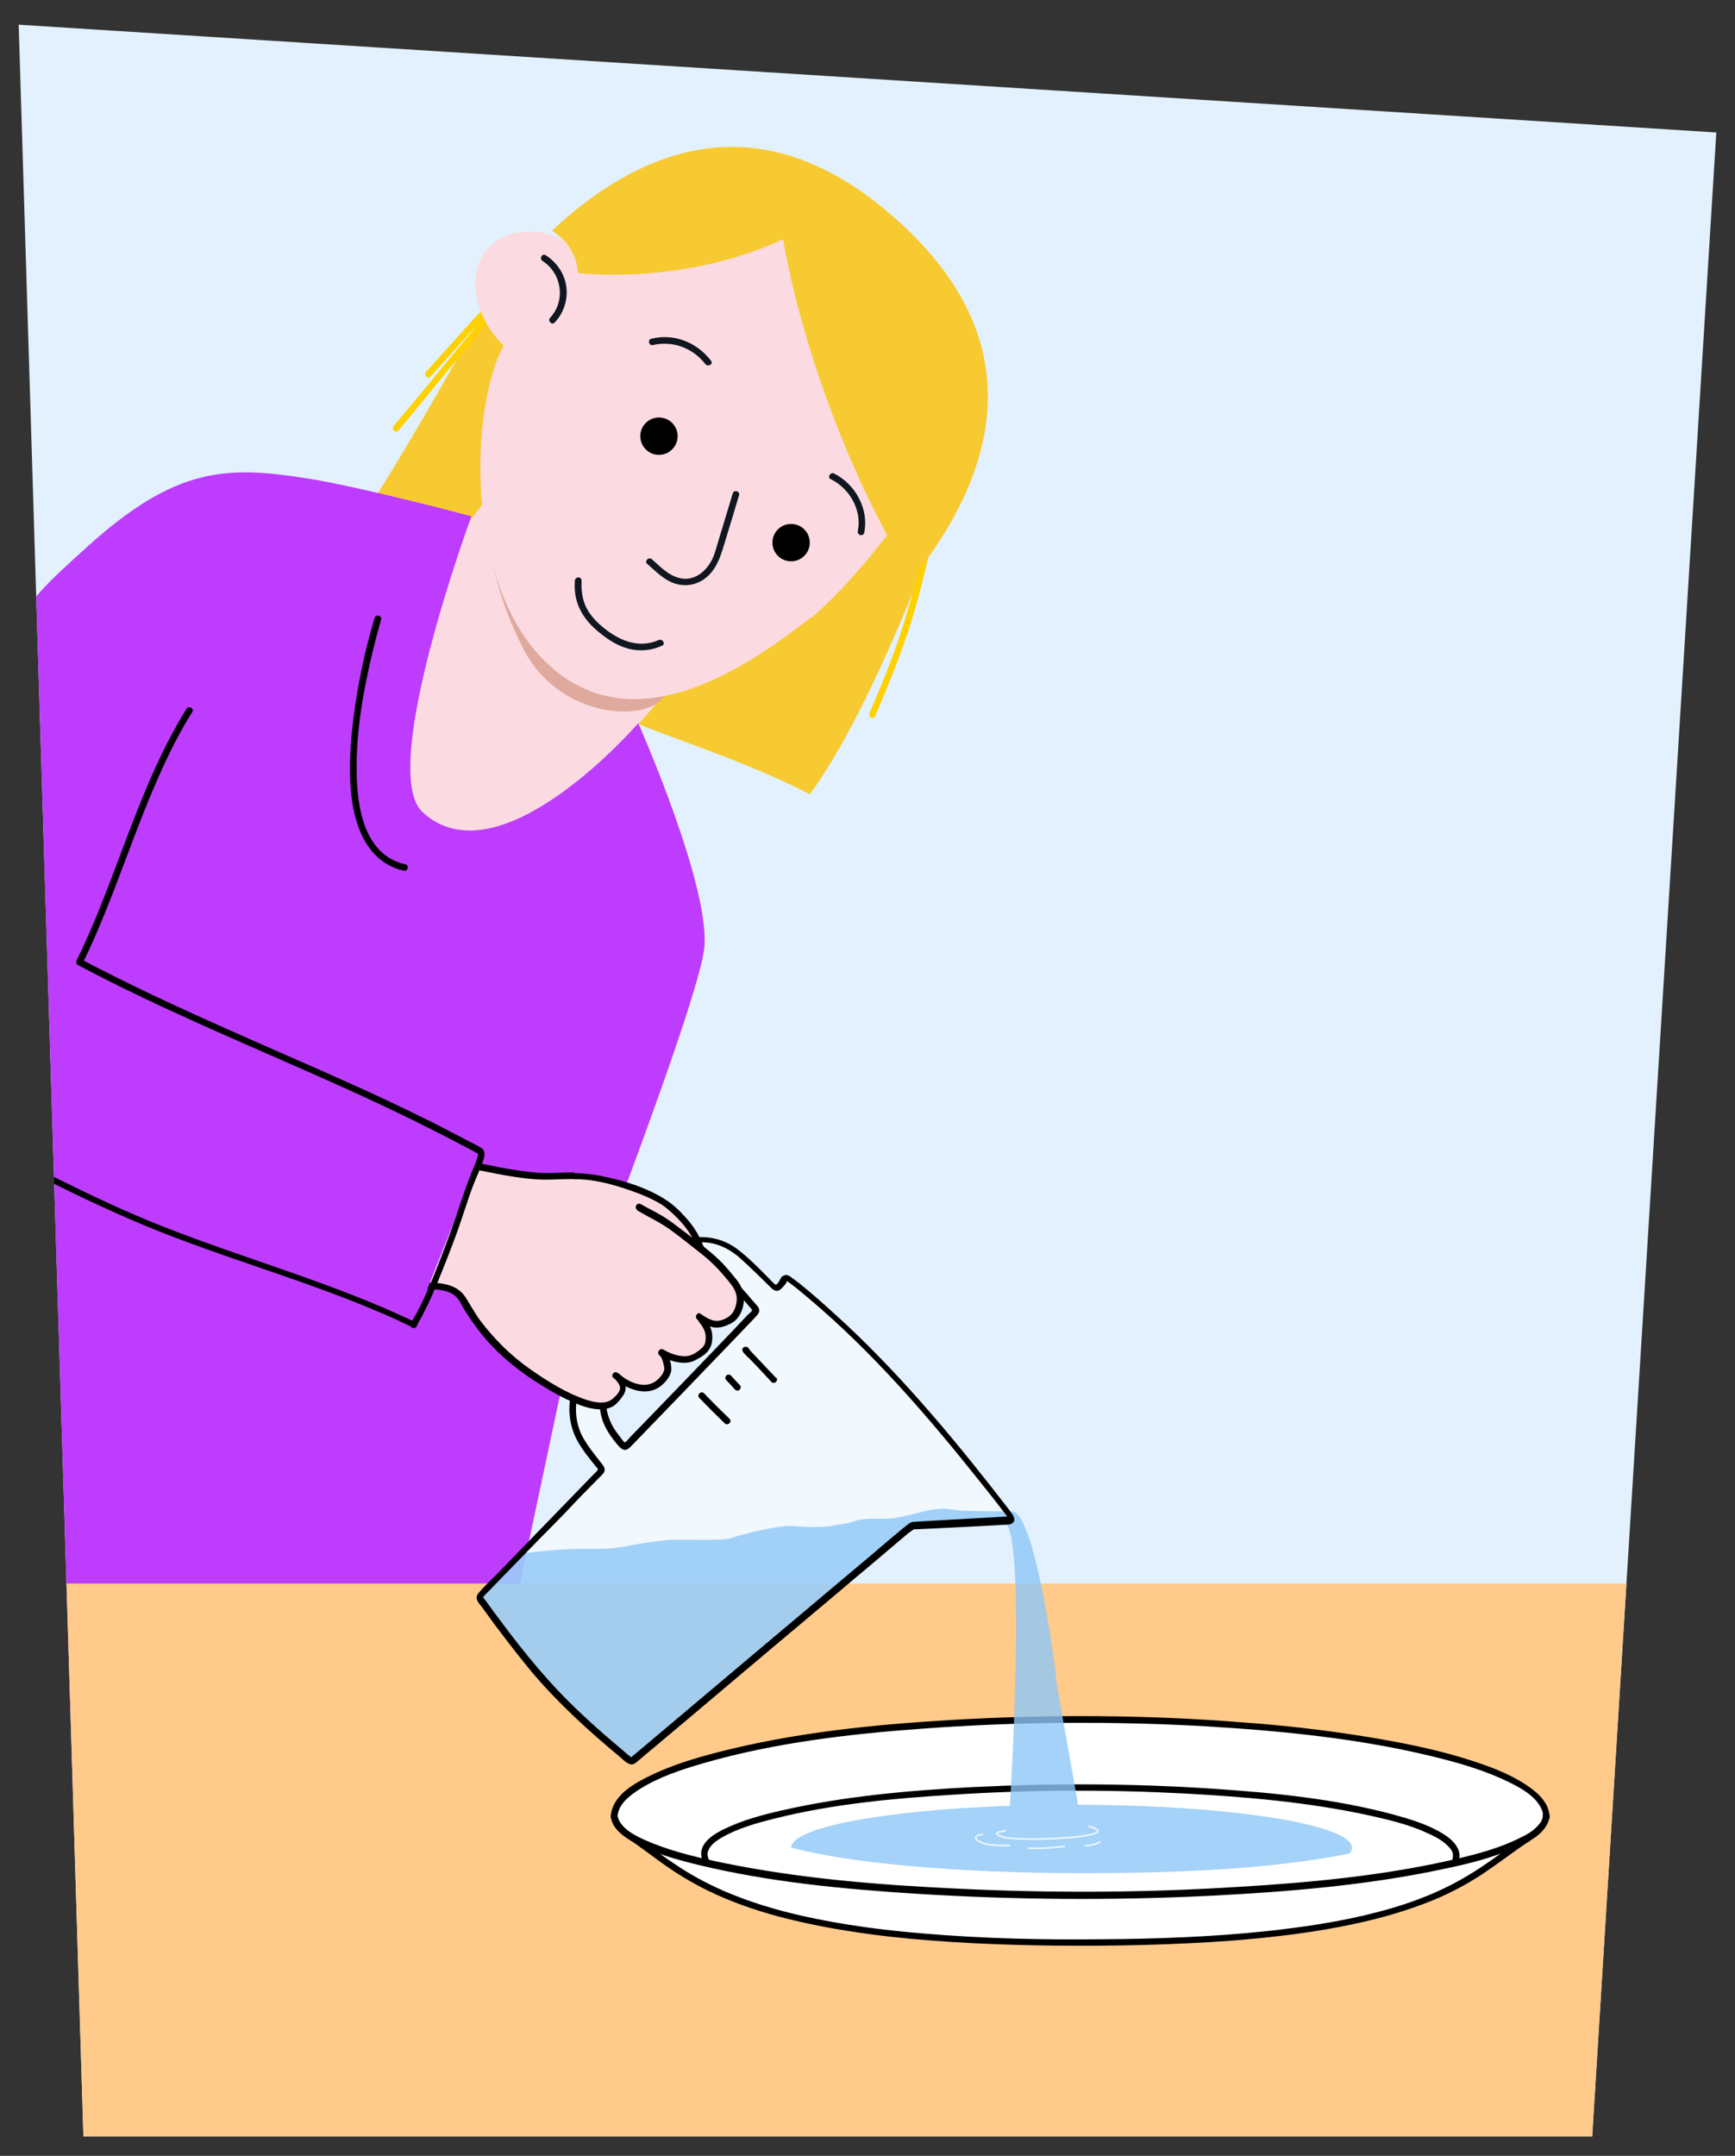 <?xml version="1.0" encoding="UTF-8"?>
<svg id="Achtergrondvlakken" xmlns="http://www.w3.org/2000/svg" xmlns:xlink="http://www.w3.org/1999/xlink" version="1.1" viewBox="0 0 520 646">
  <rect x="0" y="0" width="520" height="646" fill="#333333" stroke="none"/>
  <!-- Generator: Adobe Illustrator 29.0.1, SVG Export Plug-In . SVG Version: 2.1.0 Build 192)  -->
  <defs>
    <style>
      .st0, .st1 {
        fill: none;
      }

      .st2 {
        fill: #ffd100;
      }

      .st3 {
        fill: #be3cfe;
      }

      .st4 {
        fill: #fbdbe1;
      }

      .st5 {
        fill: #e0a99d;
      }

      .st6 {
        fill: #ffca8a;
      }

      .st7 {
        fill: #101720;
      }

      .st8 {
        fill: #e2f1fd;
      }

      .st9 {
        fill: #fff;
      }

      .st10 {
        fill: #f8ca31;
      }

      .st11, .st12 {
        fill: #8dc7f7;
      }

      .st13, .st12, .st1 {
        opacity: .8;
      }

      .st14 {
        opacity: .5;
      }

      .st12, .st1 {
        isolation: isolate;
      }

      .st1 {
        stroke: #fff;
        stroke-linecap: round;
        stroke-linejoin: round;
        stroke-width: .5px;
      }

      .st15 {
        clip-path: url(#clippath);
      }
    </style>
    <clipPath id="clippath">
      <polygon class="st0" points="25 640.2 5.6 7.4 514.4 39.7 477.2 640.2 25 640.2 25 640.2"/>
    </clipPath>
  </defs>
  <g id="Achtergrond_1">
    <path id="Path_17571" class="st8" d="M25,640.2L5.6,7.4l508.8,32.3-37.2,600.5H25Z"/>
    <g class="st15">
      <g>
        <g>
          <g>
            <g>
              <path class="st10" d="M242.7,238c-23.4-12.2-54.8-20.8-56.9-24,2.9-2.6,5.7-8.2,8.5-11.3l14.5-8.3c18.5.9,43.1-25.5,60.2-38.2,2.9,2.4,5,11,8.2,12.2-.6,1.2-17.2,46.1-34.5,69.6h0Z"/>
              <path class="st10" d="M111,151.1c14.5,16.6,15.4,28.6,18.9,30.5,2.2-3.2,13.7-26.1,16.5-29.2l3-10.6c-3.1-18.2,1.2-38.2,11.8-56.7-2.7-2.6-4.9-5.4-6.4-8.4-1.1.7-28.3,50.6-43.7,74.5h0Z"/>
              <path class="st2" d="M262.3,214.6c4.1-9.6,8-19.2,11.1-29.2,2.5-8.2,4.4-16.6,6.3-24.9,1.6-6.6,3.2-13.2,4.9-19.8.3-1.2-1.6-1.8-1.9-.5-4.8,18.5-8.2,37.4-14.8,55.4-2.2,6.1-4.7,12.1-7.3,18-.5,1.2,1.2,2.2,1.7,1h0Z"/>
              <path class="st2" d="M119.4,129c10.7-12.6,20.7-25.8,32-37.9,9.4-10.1,20.1-18.7,32.5-25,8.8-4.5,18.1-7.9,27.6-10.9,1.2-.4.7-2.3-.5-1.9-15.5,4.9-30.7,11.1-43.8,20.8-11.4,8.4-20.7,19.1-29.7,30-6.5,7.8-12.9,15.8-19.5,23.5-.8,1,.6,2.4,1.4,1.4h0Z"/>
              <path class="st2" d="M129.1,112.8c13.4-14.8,26.2-30.2,43.1-41.2,5.3-3.4,10.8-6.5,16.5-9.3,1.1-.6.1-2.3-1-1.7-9.5,4.7-18.6,10.1-26.9,16.8-7.3,5.9-13.8,12.7-20.2,19.7-4.3,4.8-8.6,9.6-12.9,14.3-.9.9.5,2.4,1.4,1.4h0Z"/>
            </g>
            <g>
              <g>
                <path class="st4" d="M204.9,200.6l-3.1,4.1c-2.4,3.1-4.6,5.6-7.3,8.7-10.4,11.8-50.1,56.1-73.3,38.6-23.3-17.4,1.7-71.9,18.3-94.1l8.3-11.1c1.9,9.7,6.5,20.1,13.6,29.6,11.9,15.9,29.7,23,43.5,24.1h0Z"/>
                <path class="st5" d="M203.7,202.5c-1.9,2.6-3.9,5.2-5.9,7.6-7.6,6.4-30.9,3.7-40.8-15.4-11.2-21.6-12.1-42.5-11.9-44.6l.2-.3c3.4,13.2,7,31,19.1,40.1,12.1,9.1,25.6,13,39.3,12.5h0Z"/>
                <path class="st4" d="M242.7,185.3c-15.9,12.2-50.9,38.4-77.7,14.4-26.6-23.7-23.9-78.7-14-96.1-2.5-2.5-4.5-5.2-5.9-8-3.8-7.5-3.7-15.7,1.1-21.1,6.2-7,18.3-6.7,28.1.3h0c.7-.6,1.4-1.2,2-1.8.7-.6,1.4-1.2,2-1.8.9-.8,1.8-1.5,2.8-2.3.5-.4.9-.7,1.4-1.1.3-.3.7-.5,1-.8.3-.2.5-.4.8-.6.6-.4,1.1-.8,1.7-1.2.6-.4,1.2-.8,1.8-1.2.6-.4,1.2-.8,1.8-1.2.7-.5,1.4-.9,2.1-1.4.7-.4,1.4-.9,2.2-1.3h0c.7-.4,1.4-.8,2.2-1.2.4-.2.7-.4,1.1-.6,1.3-.7,2.7-1.3,4-2,.5-.2.9-.4,1.4-.6.3-.2.7-.3,1-.4.3-.1.7-.3,1-.4,2.3-.9,4.6-1.7,7-2.3.8-.2,1.5-.4,2.3-.6.8-.2,1.5-.3,2.3-.5.8-.2,1.6-.3,2.3-.4.5,0,1-.1,1.5-.2.3,0,.6,0,1-.1.7,0,1.4-.1,2.1-.2.3,0,.5,0,.8,0,.7,0,1.4,0,2.1,0,.6,0,1.3,0,1.9,0,.6,0,1.1,0,1.6,0,.4,0,.8,0,1.1,0,1.1,0,2.1.2,3.1.3.7,0,1.5.2,2.2.3.9.2,1.9.3,2.8.5.3,0,.6.2,1,.2.5.1,1.1.3,1.6.4.5.1,1,.3,1.5.4.2,0,.4.1.6.2.4.1.8.3,1.2.4.2,0,.4.1.6.2,1.2.4,2.5.9,3.7,1.4.4.2.8.3,1.3.5.5.2,1,.5,1.6.7,1.4.7,2.8,1.4,4.2,2.2.3.2.6.3.8.5.3.1.5.3.8.5.3.2.6.3.9.5.9.5,1.8,1.1,2.6,1.7.5.3.9.6,1.3.9,2.6,1.9,5.3,4,7.9,6.3,3,2.6,5.6,5.3,8,8,.2.2.4.4.5.6,1,1.2,2,2.4,2.9,3.6.2.3.5.6.7.9.8,1.1,1.5,2.2,2.3,3.3.2.3.5.7.7,1,.2.4.5.7.7,1.1.5.9,1,1.8,1.5,2.8q.3.6,0,0c.2.5.5.9.7,1.4.2.4.5.9.6,1.4.4.9.8,1.9,1.2,2.8.4.9.7,1.9,1,2.8.2.5.3.9.5,1.4s.3.9.4,1.4.3.9.4,1.4c.1.6.3,1.1.4,1.7,0,.2.1.5.2.8.1.6.2,1.3.4,1.9,0,.4.1.9.2,1.3,0,.5.1.9.2,1.4.1,1,.2,1.9.3,2.9,0,.3,0,.5,0,.8,0,.3,0,.6,0,.9,0,.5,0,1.1,0,1.6s0,1.1,0,1.6c0,.5,0,1.1,0,1.6,0,.5,0,1.1-.1,1.6,0,.5,0,1.1-.1,1.6,0,.5-.1,1.1-.2,1.6,0,.4-.1.9-.2,1.3,0,.2,0,.3,0,.5,0,.5-.2,1-.2,1.4,0,.2,0,.4-.1.7,0,.3-.1.5-.2.8,0,0,0,.2,0,.2,0,.2,0,.4-.1.7,0,.2,0,.4-.2.7,0,.4-.2.8-.3,1.2-.9,3.8-2.2,7.6-3.8,11.3-.1.2-.2.5-.3.7-.5,1.1-1,2.2-1.5,3.3-.4.8-.8,1.6-1.2,2.4-.4.8-.8,1.6-1.3,2.4-.9,1.6-1.8,3.2-2.8,4.8-.3.5-.7,1.1-1,1.6-1.4,2.1-2.8,4.2-4.3,6.3l-3-13.5c-4.9,6.4-16.8,23.1-29.8,34.2h0Z"/>
              </g>
              <path class="st10" d="M277.1,168.4c-2.1,2.4-4.5,3.9-4.5,3.9-30.4-50.9-37.9-100.6-37.9-100.6-30.6,14.1-61.5,10.1-61.5,10.1-.2-3.5-1.4-6.2-3.3-8.8-1.1-1.6-4.5-3.9-4.5-3.9,31.6-29.3,66.6-36,103.1-3.5,36.5,32.4,34,68.1,8.7,102.9h0Z"/>
              <circle cx="197.5" cy="130.7" r="5.6"/>
              <path class="st7" d="M172.3,173.9c-.2,2.8.1,5.6,1.3,8.2,1.3,3,3.6,5.5,6.1,7.5,2.8,2.3,6,4.3,9.6,5,3.1.6,6.2.2,9.1-1.1,1.2-.5.2-2.2-1-1.7-6.1,2.7-12.2,0-17-4.1-2.1-1.8-4.1-4-5.1-6.6-.9-2.3-1.1-4.7-1-7.1,0-1.3-1.9-1.3-2,0h0Z"/>
              <circle cx="237.1" cy="162.6" r="5.6"/>
              <path class="st7" d="M162.6,78.2c5.8,3.7,7,11.9,2.3,17-.9.9.5,2.4,1.4,1.4,2.7-2.9,4-7,3.4-10.9s-2.9-7.1-6.1-9.2c-1.1-.7-2.1,1-1,1.7h0Z"/>
              <path class="st7" d="M193.9,168.9c2.3,2,4.5,4.3,7.4,5.6,4,1.7,8.3.8,11.3-2.3,2.1-2.2,3.1-4.8,4-7.6.9-3.1,1.9-6.1,2.8-9.2.7-2.3,1.4-4.7,2.1-7,.4-1.2-1.6-1.8-1.9-.5-1.4,4.7-2.9,9.5-4.3,14.2-.6,1.9-1,3.8-1.9,5.6-1.9,3.7-5.5,6.6-9.8,5.5-3.3-.8-5.7-3.4-8.2-5.6-1-.9-2.4.6-1.4,1.4h0Z"/>
              <path class="st7" d="M195.7,103.4c5.9-1.4,12,.9,15.7,5.7.8,1,2.5,0,1.7-1-4.2-5.5-11.1-8.3-17.9-6.6-1.2.3-.7,2.2.5,1.9h0Z"/>
              <path class="st7" d="M259,159.7c1.5-7.1-2.6-14.6-9-17.8-1.1-.6-2.2,1.2-1,1.7,5.6,2.7,9.4,9.3,8.1,15.5-.3,1.3,1.7,1.8,1.9.5h0Z"/>
            </g>
          </g>
          <path class="st3" d="M113,156.3c10.9,23.5-12.2,52.5-19.8,63.6-7.7,11.1-51.6,56.3-51.6,56.3,1.8.6,88.3,38.4,89.6,38.8s16.1,23.2,13.1,30.9-28.3,51-28.3,51c0,0-88.2-39-119-51.4-30.7-12.4-32.5-25.9-34.1-28.3-5.3-8.3-12.7-28.5,0-51.5C10.3,179.1-.3,187.7,26.3,163.7c26.4-23.8,41.6-24.2,66-20.3,16.8,2.7,49,11.3,49,11.3,0,0-28.1,76.1-14.7,88.6,23.1,21.6,64.7-26.6,64.7-26.6,0,0,22.2,50.1,19.7,68s-38,109-38,109l-31,146-244.7,2.9c.4-7.7,49-259,48.1-260.4"/>
          <path d="M112.3,185.1c-2.4,7.9-4.2,16-5.5,24.1-1.1,6.9-1.9,13.9-1.9,20.9s.6,12.9,3,18.9,6.8,10.5,13.1,11.9c1.2.3,1.8-1.6.5-1.9-12.3-2.7-14.5-17.1-14.6-27.6-.2-12.6,2.1-25.2,5.1-37.4.7-2.8,1.4-5.5,2.2-8.3.4-1.2-1.6-1.8-1.9-.5h0Z"/>
          <path d="M24.7,288.8c9.5-19.3,15.4-40.2,24.5-59.7,2.5-5.4,5.2-10.6,8.4-15.7.7-1.1-1-2.1-1.7-1-11.4,18.3-17.8,39.3-25.8,59.2-2.2,5.5-4.5,10.9-7.1,16.1-.6,1.1,1.2,2.2,1.7,1h0Z"/>
        </g>
        <rect class="st6" x="-23.8" y="474.5" width="553.5" height="214.3"/>
        <g>
          <g>
            <ellipse class="st9" cx="323.7" cy="544" rx="139.6" ry="23.9"/>
            <path class="st9" d="M200.7,555.3c18.9,11.7,66.9,19.2,123.1,19.2s104.2-7.5,123.1-19.2h-246.2Z"/>
            <path class="st9" d="M463.4,544.6c0-16.2-62.5-29.3-139.6-29.3s-139.6,13.1-139.6,29.3h279.3Z"/>
            <g>
              <path class="st9" d="M187.6,549.4c18.1,11.7,31.3,32.7,135.8,32.7s116.2-19.5,134.3-31.2"/>
              <path d="M187.1,550.2c3.7,2.4,7.2,5.1,10.8,7.7,4.4,3.2,9.1,6.1,14,8.5,6.9,3.4,14.1,5.9,21.5,7.9,10.9,2.9,22,4.7,33.1,6,16.3,1.8,32.8,2.5,49.2,2.7,17.9.2,35.9-.2,53.7-1.5,12.3-1,24.5-2.4,36.5-5,8-1.7,16-4,23.6-7.1,5.3-2.2,10.4-4.9,15.2-8.1,3.7-2.5,7.3-5.2,11-7.8.9-.6,1.7-1.2,2.6-1.7,1.1-.7,0-2.4-1-1.7-3.6,2.3-7,5-10.6,7.5-4.3,3-8.8,5.8-13.6,8.1-6.6,3.2-13.7,5.6-20.8,7.4-10.8,2.8-21.9,4.4-33,5.6-16.3,1.7-32.7,2.3-49.1,2.4-17.7.2-35.4-.2-53.1-1.7-12.3-1-24.6-2.6-36.6-5.3-8-1.8-16-4.2-23.6-7.5-5.3-2.3-10.4-5.1-15.2-8.4-3.8-2.5-7.4-5.4-11.1-8-.8-.6-1.7-1.2-2.5-1.7-1.1-.7-2.1,1-1,1.7h0Z"/>
            </g>
            <path d="M464.4,544.5c0-4.3-3.6-7.4-6.9-9.6-5.7-3.8-12.4-6.1-18.9-8.1-9.5-2.9-19.4-4.8-29.2-6.4-12.3-2-24.7-3.4-37.1-4.3-29-2.3-58.3-2.4-87.4-.7-23.4,1.4-47.1,3.8-69.9,9.7-7.4,1.9-14.8,4.2-21.6,7.7-3.9,2-8.4,4.8-9.9,9.2-.3.8-.4,1.7-.4,2.5,0,1.3,2,1.3,2,0,0-3.8,3.8-6.6,6.8-8.5,5.8-3.6,12.5-5.8,19.1-7.7,21.2-6.1,43.4-8.7,65.4-10.3,28.3-2.1,56.9-2.3,85.2-.7,23.1,1.4,46.4,3.7,68.9,9.3,7.3,1.8,14.7,4,21.5,7.3,3.7,1.8,8.5,4.4,10.1,8.4.3.7.4,1.4.4,2.1,0,1.3,2,1.3,2,0h0Z"/>
            <g>
              <path class="st9" d="M184.1,544c0,13.2,62.5,23.9,139.6,23.9s139.6-10.7,139.6-23.9"/>
              <path d="M183.1,544c0,3.8,3.9,6.4,6.9,8.1,5.8,3.2,12.4,5,18.8,6.6,21.7,5.3,44.2,7.4,66.4,8.8,29,1.8,58,2,87,.6,23.5-1.2,47.2-3.1,70.2-8,7.3-1.5,14.6-3.3,21.5-6.3,3.6-1.5,8.3-3.7,10-7.6.3-.7.5-1.4.5-2.2,0-1.3-2-1.3-2,0,0,1.2-.7,2.3-1.7,3.3-1.4,1.5-3.2,2.5-5.1,3.4-5.9,3-12.6,4.8-19,6.3-21.4,5-43.5,7.1-65.4,8.4-28.3,1.8-56.7,1.9-85,.5-23.1-1.1-46.4-3-69-7.6-7.3-1.5-14.7-3.2-21.7-6-3.4-1.4-8.3-3.4-10-6.9-.2-.5-.4-1-.4-1.5,0-1.3-2-1.3-2,0h0Z"/>
            </g>
            <path d="M212.6,557.6c-.5-1.1-.7-2-.4-2.9.1-.3.5-1,.7-1.3,1-1.3,2.4-2.2,3.8-3,4.7-2.6,10-4.1,15.2-5.4,17.4-4.4,35.6-6.1,53.5-7.2,23-1.5,46.1-1.6,69.1-.4,18.7,1,37.6,2.6,55.9,6.6,5.8,1.3,11.8,2.7,17.2,5.2,1.8.8,3.7,1.7,5.3,3,1,.8,2,1.8,2.4,2.8.3.9.2,1.7-.2,2.8-.5,1.2,1.4,1.7,1.9.5,1.6-3.9-1.4-6.9-4.5-8.8-4.5-2.8-9.9-4.4-15-5.8-17.5-4.7-35.9-6.5-53.9-7.7-23.9-1.6-48-1.7-71.9-.5-19.2,1-38.6,2.7-57.4,7-5.8,1.3-11.7,2.9-17.1,5.5-2.7,1.3-6.4,3.4-7,6.7-.2,1.3.2,2.7.8,3.9s2.3.1,1.7-1h0Z"/>
          </g>
          <path class="st12" d="M323.1,540.8c-2.1-12.3-6.1-33.9-6.5-37.3-1.3-12.5-7.2-50.6-13.3-50.6l-2.2,3c5.7,3.9,2.9,62.3,1.6,85.2-37.3,1.3-65.3,6.4-65.6,12.5,16.6,4.6,49.6,7.7,87.6,7.7s61.7-2.3,79.8-5.9c.5-.6.7-1.1.7-1.7,0-7-36.5-12.8-82-12.9h0Z"/>
          <path class="st1" d="M326.3,547.3s6.6,1.4-.7,2.7-22.3,1.4-25.2.4-1.8-1.4.9-1.8"/>
          <path class="st1" d="M302.6,553s-5.8.2-8.3-.8c-2.5-1.1-2.5-2.2.1-2.5"/>
          <path class="st1" d="M319,553.3s-6.9.8-10.8.5"/>
          <path class="st1" d="M325.3,553.1s3-.2,4.4-1.2"/>
          <g>
            <g class="st14">
              <path class="st9" d="M194.7,379.3c-2.2,2.9-19.4,28.6-20.5,31.7-1,3.1-3.3,8.7-2.2,14.2,1,5.1,2.8,7.6,8.2,14.5.2.3.2.7,0,1-17.6,18.2-33.4,34.4-36.2,37.2-.3.3-.3.7,0,1,2.1,3,12.7,17.6,21.5,27.1,8.7,9.3,20.8,19.3,23.4,21.4.3.2.7.2,1,0l82.2-69.2c.1-.1,1.5-1.2,1.6-1.2l28.9-1.6c.6,0,.9-.8.5-1.2-3.9-5-20.1-26-35.9-42.8-18.1-19.3-31-28.6-31-28.6,0,0-1.1-.4-1.4,1.1,0,.1-.5.7-1.5,1.8-.3.3-.8.3-1.1,0-2.6-2.6-7.5-7.4-8.9-8.6-1.9-1.6-6.8-6.8-15.2-5.6-8.4,1.3-11.1,5-13.3,7.9h0ZM209.2,380c5.1-.5,7.4,1.6,10.6,4.8,1.9,1.9,4.7,5,6.6,7.3.2.3.2.7,0,1-9,9.5-23.7,24.8-38.5,40-.3.3-.8.3-1.1,0-1-.9-2.2-2.4-3.3-4-2.4-3.5-3.9-8.8-1.6-13.7,2.3-4.9,18.4-29.2,19.5-30.6,1.2-1.5,2.7-4.3,7.9-4.8h0Z"/>
            </g>
            <path d="M209.2,381c2.6-.2,4.9.2,6.9,1.8s3.8,3.5,5.5,5.4c.9,1,1.9,2,2.8,3.1.2.3,1,1,1,1.3,0,.4-1.1,1.1-1.3,1.4-1.7,1.8-3.4,3.6-5.1,5.4-8.8,9.2-17.6,18.3-26.5,27.5-1.2,1.2-2.4,2.5-3.6,3.7-.3.3-1.3,1.6-1.6,1.6-.4,0-1.2-1.4-1.5-1.7-1.9-2.3-3.3-4.8-3.9-7.8-.7-3.9.9-7.1,2.8-10.3,3.8-6.3,7.8-12.5,11.9-18.7,1.7-2.5,3.3-5.1,5-7.5.5-.7,1-1.4,1.5-2,1.6-2,3.7-2.9,6.2-3.2,1.3-.1,1.3-2.1,0-2-2.5.3-4.9,1-6.7,2.8-.9.8-1.6,1.8-2.2,2.8-1.5,2.1-2.9,4.2-4.3,6.4-4.5,6.8-9,13.5-13.1,20.5-2.1,3.5-3.6,6.9-3.1,11.2.4,3.2,1.9,6,3.8,8.5.8,1,1.6,2.2,2.6,2.9,1.4,1,2.4-.3,3.3-1.2,10-10.3,20-20.7,30-31.1,2.1-2.2,4.3-4.5,6.4-6.7.8-.9,2-1.8,1.4-3.1-.3-.7-1-1.3-1.5-1.9-.5-.6-1.1-1.2-1.6-1.9-2.1-2.3-4.2-4.8-6.7-6.7s-5.2-2.6-8.2-2.3c-1.3.1-1.3,2.1,0,2h0Z"/>
            <path d="M232.7,413c-2.4-2.5-4.8-5.1-7.2-7.6-.3-.3-.6-.6-.8-.9,0-.1-.2-.2-.3-.3,0,0,0-.2,0,0,0,0,0,.1,0,0-.1-.2.1.3.1.4v.5h-.1c-.2.1-.4.3-.6.5-.6.2-.9-.3-.6,0,.4.3,1.1,0,1.4-.4.3-.5,0-1-.4-1.4-.5-.4-1.2-.3-1.6.2-.3.5,0,1,.3,1.4.5.6,1.1,1.2,1.7,1.7,1.4,1.4,2.8,2.9,4.2,4.4.8.9,1.6,1.7,2.4,2.6.9.9,2.3-.5,1.4-1.4h0Z"/>
            <path d="M221.7,415c-.9-.9-1.8-1.9-2.6-2.8-.4-.4-1.1-.4-1.4,0-.4.4-.4,1,0,1.4.9.9,1.8,1.9,2.6,2.8.4.4,1.1.4,1.4,0,.4-.4.4-1,0-1.4h0Z"/>
            <path d="M218.6,425.1c-2.6-2.5-5.1-5-7.6-7.6-.9-.9-2.3.5-1.4,1.4,2.5,2.6,5,5.1,7.6,7.6.9.9,2.4-.5,1.4-1.4h0Z"/>
            <g class="st13">
              <path class="st11" d="M302.5,455.4l-28.9,1.6c-.2,0-1.5,1.1-1.6,1.2l-82.2,69.2c-.3.2-.7.2-1,0-2.6-2.1-14.6-12-23.4-21.4-8.8-9.4-19.4-24.1-21.5-27.1-.2-.3-.2-.7,0-1,1.4-1.4,5.8-5.9,11.9-12.3,7-1,15.2-1.5,18.2-1.5,15,.2,10.8-1,25.8-2.6,3.4-.4,16,.4,19.3-.6,4.2-1.4,14.6-4,19-3.6,3.1.3,8.8.5,11.9-.2,1.6-.4,4.1-.5,5.6-1.1,3.5-1.4,7.5-.7,11.3-1,6.4-.5,12.5-3.9,18.8-2.6,2.1.4,5.7.3,7.9.4,1.9.1,6.1.1,8.2,0,.4.5.8,1,1,1.4.4.5,0,1.2-.5,1.2h0Z"/>
            </g>
            <path d="M208.3,372.4c5.1-.7,9.6,1.2,13.4,4.5,3.2,2.9,6.3,5.9,9.4,9,.9.9,1.9,1.3,2.9.4.4-.4,2-1.8,1.8-2.6,0-.1,0,.2-.2,0,0,0,0,0,0,0,.2.1.4.3.6.4,2.1,1.5,4.1,3.2,6,4.8,19.3,16.2,35.9,35.5,51.6,55.2,2.6,3.2,5.1,6.4,7.6,9.7.1.2.3.3.4.5,0,0,.2.3.2.3-.2,0,1.3.6.4-.2,0,0-.5,0-.6,0l-3,.2c-7.1.4-14.3.8-21.4,1.2l-3.2.2c-.9,0-1.4.2-2.1.8-.6.5-1.3,1-1.9,1.5-2.9,2.4-5.7,4.8-8.5,7.2-10.9,9.2-21.9,18.4-32.8,27.6-10.6,8.9-21.2,17.9-31.8,26.8-2.5,2.1-5,4.2-7.6,6.4-.1.1-.4.3-.5.4s-.1-.9.3,0c-.1-.2-.5-.4-.6-.5-.6-.5-1.3-1-1.9-1.6-4.3-3.6-8.6-7.3-12.7-11.2-9.1-8.5-16.9-18-24.3-28-1.2-1.6-2.4-3.2-3.6-4.9-.4-.5-.8-1.1-1.2-1.6-.2-.3-.2-.1-.2-.3,0-.1.3-.3.4-.5,2.5-2.5,4.9-5.1,7.4-7.6,4.2-4.3,8.4-8.7,12.7-13,2.6-2.6,5.1-5.2,7.6-7.9,1.2-1.3,2.5-2.5,3.7-3.8.7-.7,1.4-1.4,2.1-2.1.7-.8,1.6-1.5,2.2-2.3.8-1.2,0-2.1-.7-3-1.1-1.4-2.2-2.8-3.3-4.3-1.3-1.8-2.6-3.8-3.3-5.9-2-5.7-.6-11.4,1.4-16.9,0-.1.1-.4.3-.7.2-.5.5-.9.8-1.4.8-1.3,1.6-2.7,2.4-4,2.2-3.5,4.5-7,6.8-10.5,3.5-5.3,6.9-10.9,10.9-15.9,3.1-3.8,7.1-5.6,11.9-6.3,1.3-.2.7-2.1-.5-1.9-5,.8-9.4,2.7-12.6,6.7-1.6,1.9-3,4-4.4,6-4.7,6.9-9.4,13.9-13.8,21-1.3,2.1-2.8,4.2-3.7,6.5-2.1,5.5-3.4,11.4-1.6,17.2.6,2.1,1.6,4,2.8,5.8.8,1.2,1.6,2.3,2.5,3.4.5.6,1,1.3,1.5,1.9.1.2.9.9.9,1.1,0,.5-.8,1.1-1.1,1.4-5.3,5.5-10.6,10.9-15.9,16.4-4.1,4.2-8.2,8.5-12.3,12.7-2.1,2.2-4.5,4.3-6.5,6.7-1.3,1.5,0,2.9,1,4.1,1.2,1.7,2.5,3.4,3.7,5.1,3.6,4.8,7.3,9.6,11.1,14.2,7.9,9.4,17,17.7,26.4,25.5,1.1.9,2.8,2.9,4.3,2.3.3-.1.5-.3.8-.5.8-.7,1.7-1.4,2.5-2.1,9.3-7.8,18.6-15.6,27.8-23.4,11.8-10,23.7-19.9,35.5-29.9,4.1-3.4,8.1-6.8,12.2-10.3l3.2-2.7c.2-.2.4-.4.7-.5,0,0,0,0,0,0,.3-.2.6-.5.9-.7.1,0,.7-.4,0-.2h0c.6-.1,1.4,0,2.1-.1l4.5-.2c3.9-.2,7.8-.4,11.8-.6l9.1-.5c.6,0,1.4,0,1.9-.2,2.2-.9.6-2.9-.3-4.1-15.2-19.7-31.2-39.1-49.4-56.1-3.6-3.3-7.2-6.6-10.9-9.7-1.8-1.5-3.6-3-5.5-4.3-.6-.4-1.1-.6-1.8-.3-1,.3-1.1,1.2-1.6,1.9-.1.2-.5.7-.7.8-.4.1-.2.1-.6-.2-.5-.5-1.1-1-1.6-1.6-2.9-2.9-5.8-5.9-9-8.4-4-3.2-8.8-4.5-13.9-3.8-1.3.2-.7,2.1.5,1.9h0Z"/>
          </g>
          <g>
            <path class="st4" d="M191.4,361.8h0l18.3,12c-5.3-16.9-30.6-21.9-40.1-21.2l21.8,9.2h0Z"/>
            <path d="M169.5,353.5c6.8-.7,13.8,1.2,20.2,3.5,2.6.9,5.1,2,7.5,3.3,2,1.1,3.8,2.7,5.4,4.3,3,2.9,5.4,6.4,6.7,10.4.4,1.2,2.3.7,1.9-.5-1.2-3.7-3.2-7-5.8-9.8-1.8-2-3.9-4-6.2-5.4-5.2-3.3-11.5-5.3-17.5-6.6-4-.9-8.1-1.4-12.2-1-1.3.1-1.3,2.1,0,2h0Z"/>
            <path class="st4" d="M169.8,352.6c0,0-.2,0-.3,0-1.6.1-5.9-.5-7.4-.3-2,.2-28.9-4.9-38.2-4.6-.3,0-10.2,37.6-10.2,37.6-.2.3,22.9-2.3,25.7,3.6,2.2,4.6,3.4,6.6,6.6,10.6,7.3,9.3,21.7,18.3,31.3,21.5,3.4,1.1,7.2-.2,8.9-3.3.9-1.7.8-3.4-1.8-6.3,0,0,2.5,2.7,5.9,3.8,2.4.7,5,.8,7-.7,1.2-.9,3.1-3,3-4.5,0-1.5-.8-4-2-4.8,0,0,3.3,2.6,7.8,2.1,1.6-.2,4.6-2,5.6-3.3,1-1.3,1.2-3.8.6-5.4-.5-1.5-2.4-3.7-3.5-5,0,0,1.9,1.8,3.6,2.7,2.1,1,3.7.6,5.3-.1,1.4-.7,2.6-1.8,3.3-3.3,2.5-5.5-.8-8.2-3.3-11.4-2.6-3.3-5.1-5-8.3-7.7-1.9-1.6-4.8-3.8-6.8-5.4-3.8-3-7.1-4.4-11.1-6.7,0,0,0,0,0,0l-21.6-9.2h0Z"/>
            <g>
              <path d="M190.8,362.6c3.4,2,6.9,3.6,10.1,5.9s6.2,4.8,9.3,7.2,5.6,5.1,8,8c1.2,1.5,2.4,3,2.6,5,.1,1.5-.3,3.2-1.1,4.5-1,1.5-3.1,2.6-4.9,2.6-1.7,0-3.5-1.2-4.8-2.1-1-.8-2,1-1,1.7,1.3,1,3,1.9,4.6,2.3,2,.4,3.9-.3,5.6-1.2,3-1.6,4.2-5.7,3.6-8.9-.4-2.1-1.7-3.8-3-5.3-1.4-1.7-2.8-3.4-4.4-4.9-3.2-3-6.8-5.7-10.4-8.4-2-1.5-4-3.1-6.1-4.4s-4.6-2.5-6.9-3.8c-1.1-.6-2.1,1.1-1,1.7h0Z"/>
              <path d="M209.4,396c1.1,1.3,2,2.7,2.1,4.5,0,.8,0,1.7-.4,2.5-.3.6-.9,1.1-1.4,1.5-1.2,1-2.8,1.9-4.4,1.9-2.3,0-4.6-.9-6.5-2-1.1-.6-2.1,1.1-1,1.7,1.9,1.1,3.9,2,6.1,2.2,1.8.2,3.4,0,5-1,1.3-.7,2.8-1.6,3.6-2.9,1-1.4,1.1-3.3.9-4.9-.3-2-1.3-3.5-2.6-5-.8-1-2.2.4-1.4,1.4h0Z"/>
              <path d="M197.6,406.1c.6.4.9,1.3,1.1,2s.4,1.5.4,2.2c-.2,1.5-1.8,3.1-2.9,3.8-3.4,2.1-8,0-10.6-2.4-.9-.9-2.4.5-1.4,1.4,3.4,3.1,9.4,5.5,13.6,2.4,1.6-1.2,3.4-3.2,3.4-5.3s-.8-4.5-2.5-5.7c-1-.8-2,1-1,1.7h0Z"/>
              <path d="M184.1,413c.7.8,2,2.1,1.7,3.3-.2.9-1.1,1.9-1.8,2.5-2.1,2.2-5.5,1.5-8.1.7-6.2-2-12.1-5.8-17.4-9.5-5.6-4-10.3-8.7-14.5-14.2-1.7-2.3-3-4.8-4.5-7.1-1.2-1.9-3.1-3.1-5.3-3.7-3-.8-6.2-.7-9.3-.6-3.9.2-7.7.5-11.6.4-1.3,0-1.3,2,0,2,3.7,0,7.3-.2,11-.4,3-.1,6.1-.3,9,.4,1.2.3,2.3.8,3.2,1.6,1.1,1,1.7,2.3,2.4,3.6,1.5,2.5,3.2,4.9,5,7.2,4.5,5.8,10.1,10.5,16.2,14.5,3.1,2,6.2,3.9,9.5,5.5,2.8,1.3,5.6,2.6,8.7,3,1.6.2,3.3.2,4.8-.5,1.4-.6,2.3-1.7,3.2-2.9.7-.9,1.3-1.9,1.2-3.1,0-1.6-1.3-3-2.3-4.2-.9-1-2.3.5-1.4,1.4h0Z"/>
              <path d="M123.8,348.6c5,.1,9.9.2,14.8,1.1,7,1.3,13.9,3,21,3.6,4,.4,8,0,12,0,1.3,0,1.3-2,0-2-3.5,0-7,.4-10.6.1-3.8-.3-7.5-.9-11.2-1.6-5.8-1.1-11.6-2.7-17.6-3.1-2.8-.2-5.6-.2-8.5-.2-1.3,0-1.3,2,0,2h0Z"/>
            </g>
          </g>
          <path class="st3" d="M108.6,327.4l35.5,18.6-20.3,51-33.5-17.6s2.4-40.7,3.1-41.3,15.2-10.6,15.2-10.6h0Z"/>
          <path d="M124.7,397.5c2.5-4.1,4.5-8.5,6.3-12.9,2.1-5.1,4.1-10.2,6-15.4,1.7-4.7,3.1-9.5,4.9-14.2.9-2.4,2.1-4.7,2.9-7.2.4-1.2.8-2.8-.4-3.7-1.3-.9-3-1.6-4.4-2.4-1.7-.9-3.5-1.8-5.2-2.7-3.2-1.7-6.4-3.3-9.7-4.9-6.4-3.1-12.9-6.2-19.4-9.1-12.6-5.7-25.3-11.1-38-16.8-14.6-6.5-29.1-13.2-43.3-20.7-1.1-.6-2.1,1.1-1,1.7,24.3,12.9,49.8,23.4,74.9,34.6,12.6,5.6,25.1,11.5,37.4,17.9,1.5.8,3.1,1.6,4.6,2.4.7.4,1.5.8,2.2,1.2,0,0,1,.6.8.4-.2-.2,0-.2,0,0,0,.6-.3,1.4-.5,2-.4,1.1-.8,2.2-1.3,3.2-1.9,4.7-3.4,9.5-5.1,14.4-1.9,5.5-4,11-6.2,16.5-2.1,5-4.2,10.1-7.1,14.7-.7,1.1,1.1,2.1,1.7,1h0Z"/>
          <path d="M124.3,396.1c-24.2-11.6-50.1-18.6-75-28.4-11.8-4.6-23.2-10.1-34.5-15.7-8.4-4.1-16.6-8.4-24.5-13.4-8.9-5.6-18.2-11.6-24.9-19.7-6-7.3-9.6-16.3-9.5-25.9,0-4.5.8-9,2.1-13.3,1.5-4.8,3.7-9.3,5.8-13.9,5.4-11.2,10.2-22.6,14.9-34.1,4.3-10.5,8.4-21.1,12.8-31.6,3.4-8.1,6.8-16.4,11.4-23.9.8-1.4,1.7-2.7,2.6-4,.8-1.1-1-2.1-1.7-1-4.7,6.5-8,14-11.1,21.3-4.4,10.2-8.5,20.5-12.6,30.8-4.7,11.7-9.5,23.3-14.7,34.7-4.3,9.4-9.4,18.4-10.9,28.7-1.3,9.1.2,18.2,4.7,26.3,5.4,9.7,14.3,16.4,23.3,22.6,7.6,5.2,15.5,9.8,23.6,14,10.6,5.5,21.5,10.8,32.5,15.6,24.7,10.8,51,17.6,75.8,28.3,3.1,1.3,6.1,2.7,9.2,4.2,1.2.5,2.2-1.2,1-1.7h0Z"/>
        </g>
      </g>
    </g>
  </g>
</svg>
